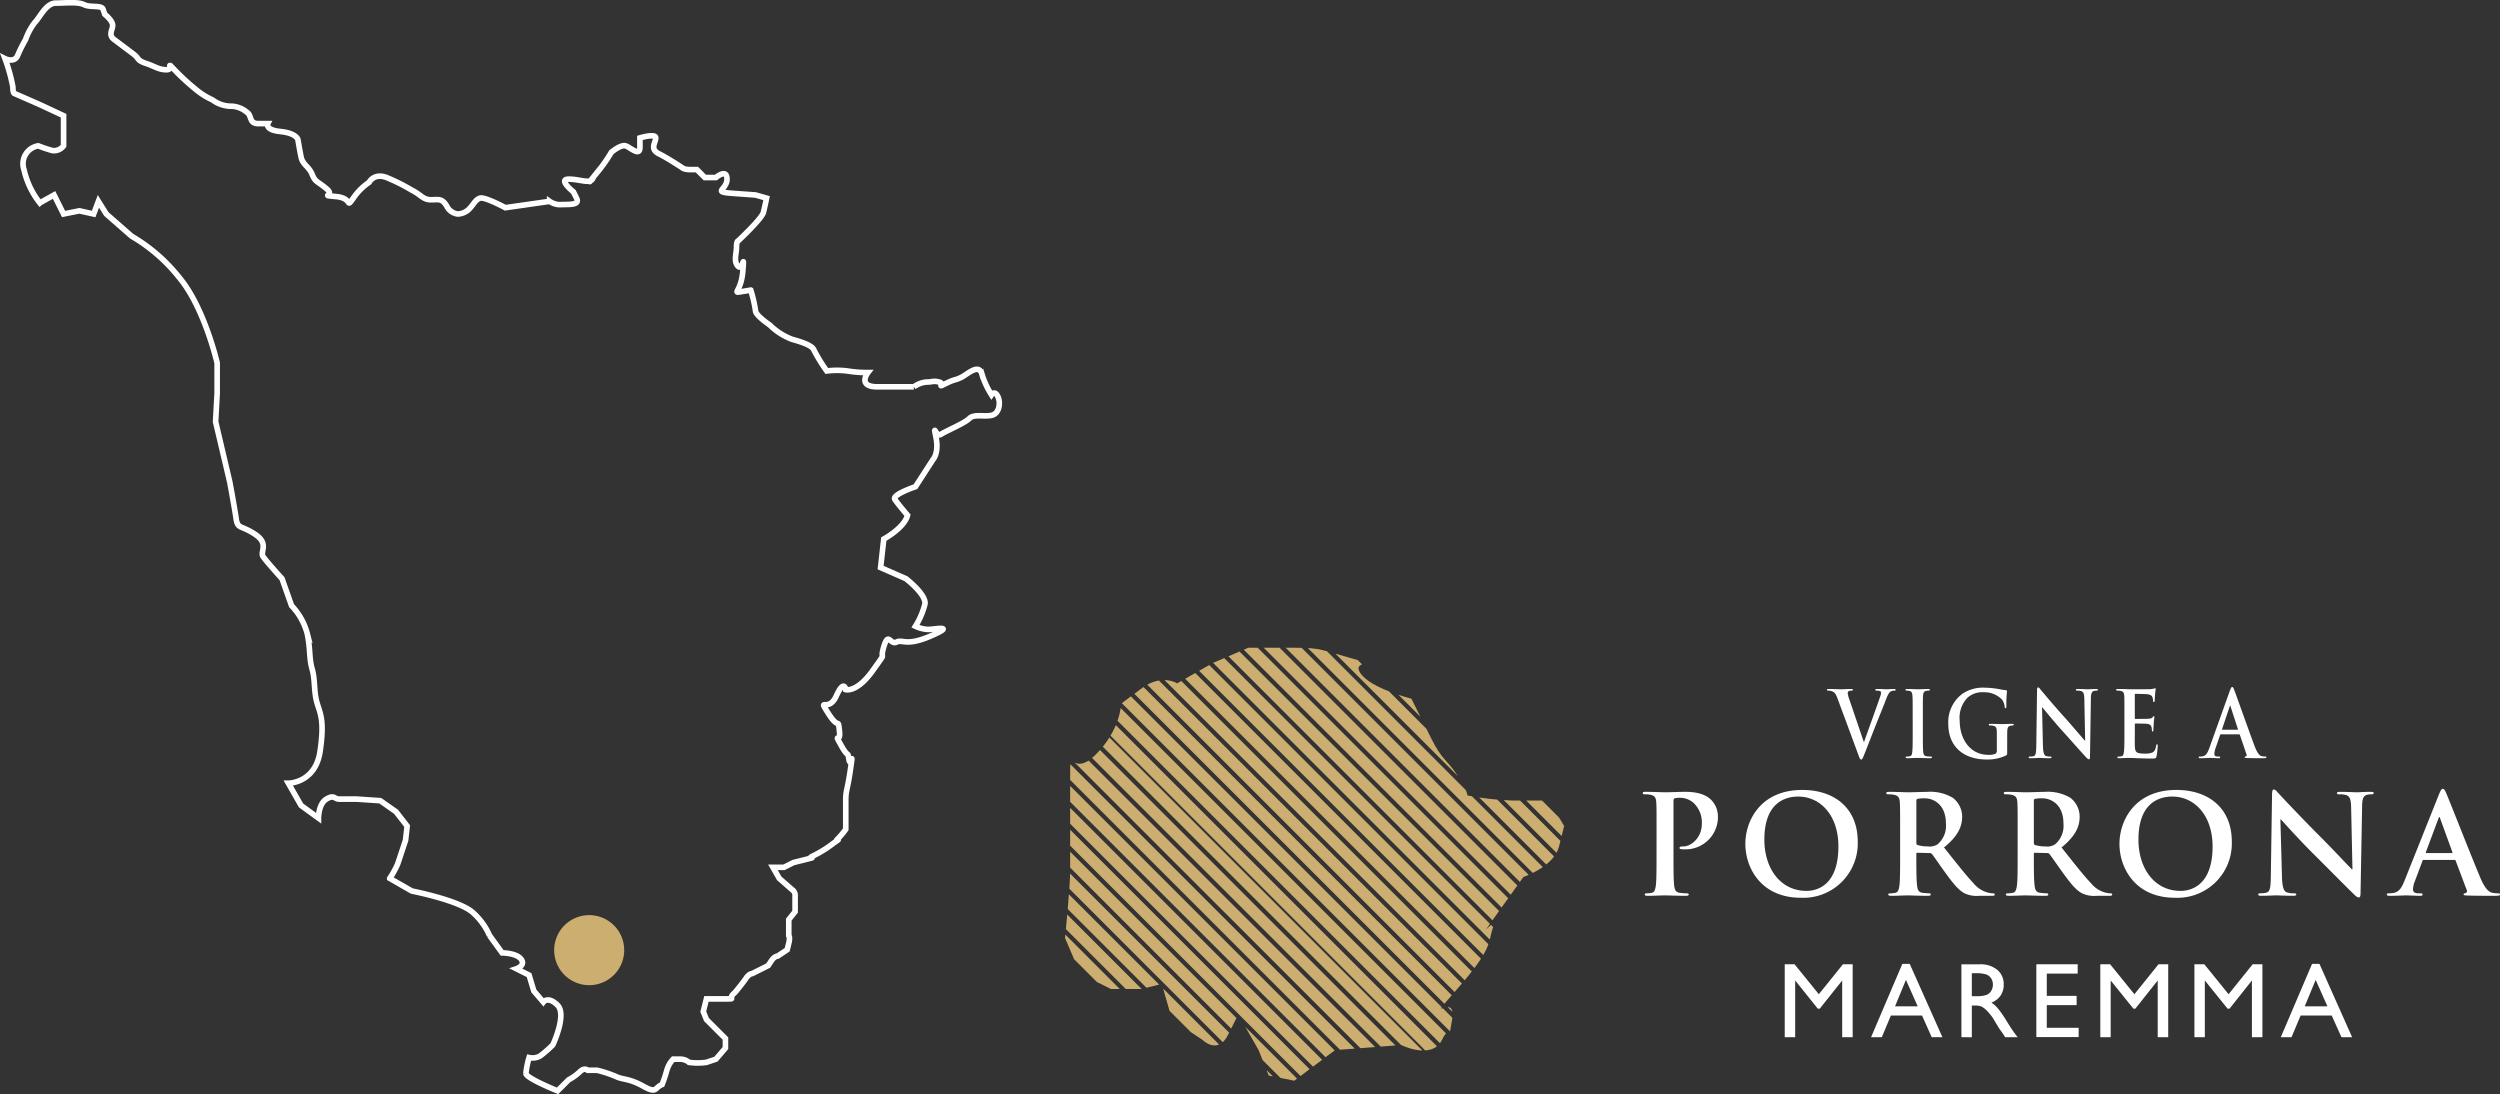 <svg xmlns="http://www.w3.org/2000/svg" xmlns:xlink="http://www.w3.org/1999/xlink" width="445.74" height="195.072" viewBox="0 0 445.74 195.072">
  <rect x="0" y="0" width="445.74" height="195.072" fill="#333333" stroke="none"/>
  <defs>
    <clipPath id="clip-path">
      <path id="Tracciato_3790" data-name="Tracciato 3790" d="M2495.476,394.87l-6.352,2.728-6.359,3.63s-2.722-1.814-6.359.911l-3.631,2.722s0,4.544-4.539,9.08c-2.034,2.039-3.16,1.7-3.779,1.365-.762-.414-.762-.829-.762,3.181v16.342c0,2.725-.911,11.808-.911,11.808l2.728,6.357,5.449,2.725h5.444l3.637-.907,1.815,6.354,5.447,3.635s2.725,2.723,4.543-.907l1.817-3.633,3.635,6.358,1.813,4.539,4.537.912,7.269-5.451,11.8-.914s5.448,2.729,7.264-.9c.826-1.649,1.088-1.426,1.214-1.2.15.268.1.538.6-2.436.423-2.542-.737-2.314-1.445-2.09-.815.259-1.038.517,2.351-3.357,6.358-7.265,5.451-8.173,6.358-10.9.378-1.134-.19-.69-.651-.248-.649.618-1.091,1.236,1.56-2.473l4.54-6.359s5.445-1.815,6.355-5.448l.908-3.637-2.722-4.536H2542.7a49.97,49.97,0,0,1-8.17-.911s0-.9-1.821-3.632-2.723-2.719-4.539-6.357-3.633-7.263-3.633-7.263-7.267-1.815-9.078-4.54,4.537-.908-1.82-2.725-5.45-1.819-11.8-1.819Z" transform="translate(-2462.783 -394.87)" fill="none"/>
    </clipPath>
  </defs>
  <g id="Raggruppa_5310" data-name="Raggruppa 5310" transform="translate(-239.111 -420.514)">
    <g id="Raggruppa_4833" data-name="Raggruppa 4833" transform="translate(-1005 -1071)">
      <g id="Raggruppa_5308" data-name="Raggruppa 5308" transform="translate(1434 1607)">
        <g id="Raggruppa_5307" data-name="Raggruppa 5307" transform="translate(0 0)">
          <g id="Raggruppa_5306" data-name="Raggruppa 5306" clip-path="url(#clip-path)">
            <line id="Linea_5420" data-name="Linea 5420" x1="64.254" y1="64.249" transform="translate(37.878 -18.509)" fill="#fff" stroke="#cdae71" stroke-miterlimit="10" stroke-width="2"/>
            <line id="Linea_5422" data-name="Linea 5422" x1="64.252" y1="64.257" transform="translate(35.923 -16.555)" fill="#fff" stroke="#cdae71" stroke-miterlimit="10" stroke-width="2"/>
            <line id="Linea_5424" data-name="Linea 5424" x1="64.257" y1="64.256" transform="translate(33.966 -14.601)" fill="#fff" stroke="#cdae71" stroke-miterlimit="10" stroke-width="2"/>
            <line id="Linea_5426" data-name="Linea 5426" x1="64.254" y1="64.254" transform="translate(32.012 -12.644)" fill="#fff" stroke="#cdae71" stroke-miterlimit="10" stroke-width="2"/>
            <line id="Linea_5428" data-name="Linea 5428" x1="64.252" y1="64.252" transform="translate(30.062 -10.691)" fill="#fff" stroke="#cdae71" stroke-miterlimit="10" stroke-width="2"/>
            <line id="Linea_5430" data-name="Linea 5430" x1="64.259" y1="64.254" transform="translate(28.103 -8.735)" fill="#fff" stroke="#cdae71" stroke-miterlimit="10" stroke-width="2"/>
            <line id="Linea_5432" data-name="Linea 5432" x1="64.254" y1="64.252" transform="translate(26.152 -6.781)" fill="#fff" stroke="#cdae71" stroke-miterlimit="10" stroke-width="2"/>
            <line id="Linea_5434" data-name="Linea 5434" x1="64.259" y1="64.254" transform="translate(24.194 -4.826)" fill="#fff" stroke="#cdae71" stroke-miterlimit="10" stroke-width="2"/>
            <line id="Linea_5436" data-name="Linea 5436" x1="64.253" y1="64.253" transform="translate(22.241 -2.872)" fill="#fff" stroke="#cdae71" stroke-miterlimit="10" stroke-width="2"/>
            <line id="Linea_5438" data-name="Linea 5438" x1="64.257" y1="64.257" transform="translate(20.284 -0.917)" fill="#fff" stroke="#cdae71" stroke-miterlimit="10" stroke-width="2"/>
            <line id="Linea_5440" data-name="Linea 5440" x1="64.252" y1="64.254" transform="translate(18.332 1.036)" fill="#fff" stroke="#cdae71" stroke-miterlimit="10" stroke-width="2"/>
            <line id="Linea_5442" data-name="Linea 5442" x1="64.256" y1="64.253" transform="translate(16.377 2.991)" fill="#fff" stroke="#cdae71" stroke-miterlimit="10" stroke-width="2"/>
            <line id="Linea_5444" data-name="Linea 5444" x1="64.254" y1="64.254" transform="translate(14.424 4.945)" fill="#fff" stroke="#cdae71" stroke-miterlimit="10" stroke-width="2"/>
            <line id="Linea_5446" data-name="Linea 5446" x1="64.254" y1="64.25" transform="translate(12.467 6.901)" fill="#fff" stroke="#cdae71" stroke-miterlimit="10" stroke-width="2"/>
            <line id="Linea_5448" data-name="Linea 5448" x1="64.256" y1="64.25" transform="translate(10.512 8.855)" fill="#fff" stroke="#cdae71" stroke-miterlimit="10" stroke-width="2"/>
            <line id="Linea_5450" data-name="Linea 5450" x1="64.252" y1="64.25" transform="translate(8.561 10.811)" fill="#fff" stroke="#cdae71" stroke-miterlimit="10" stroke-width="2"/>
            <line id="Linea_5452" data-name="Linea 5452" x1="64.256" y1="64.256" transform="translate(6.602 12.764)" fill="#fff" stroke="#cdae71" stroke-miterlimit="10" stroke-width="2"/>
            <line id="Linea_5454" data-name="Linea 5454" x1="64.252" y1="64.253" transform="translate(4.933 14.437)" fill="#fff" stroke="#cdae71" stroke-miterlimit="10" stroke-width="2"/>
            <line id="Linea_5456" data-name="Linea 5456" x1="64.256" y1="64.259" transform="translate(2.975 16.391)" fill="#fff" stroke="#cdae71" stroke-miterlimit="10" stroke-width="2"/>
            <line id="Linea_5458" data-name="Linea 5458" x1="64.256" y1="64.252" transform="translate(1.021 18.348)" fill="#fff" stroke="#cdae71" stroke-miterlimit="10" stroke-width="2"/>
            <line id="Linea_5460" data-name="Linea 5460" x1="64.256" y1="64.256" transform="translate(-0.934 20.303)" fill="#fff" stroke="#cdae71" stroke-miterlimit="10" stroke-width="2"/>
            <line id="Linea_5462" data-name="Linea 5462" x1="64.252" y1="64.25" transform="translate(-2.885 22.258)" fill="#fff" stroke="#cdae71" stroke-miterlimit="10" stroke-width="2"/>
            <line id="Linea_5464" data-name="Linea 5464" x1="64.256" y1="64.256" transform="translate(-4.845 24.211)" fill="#fff" stroke="#cdae71" stroke-miterlimit="10" stroke-width="2"/>
            <line id="Linea_5466" data-name="Linea 5466" x1="64.253" y1="64.257" transform="translate(-6.797 26.163)" fill="#fff" stroke="#cdae71" stroke-miterlimit="10" stroke-width="2"/>
            <line id="Linea_5468" data-name="Linea 5468" x1="64.252" y1="64.256" transform="translate(-8.753 28.117)" fill="#fff" stroke="#cdae71" stroke-miterlimit="10" stroke-width="2"/>
            <line id="Linea_5470" data-name="Linea 5470" x1="64.253" y1="64.253" transform="translate(-10.707 30.075)" fill="#fff" stroke="#cdae71" stroke-miterlimit="10" stroke-width="2"/>
            <line id="Linea_5472" data-name="Linea 5472" x1="64.254" y1="64.25" transform="translate(-12.659 32.032)" fill="#fff" stroke="#cdae71" stroke-miterlimit="10" stroke-width="2"/>
            <line id="Linea_5474" data-name="Linea 5474" x1="64.252" y1="64.253" transform="translate(-14.617 33.984)" fill="#fff" stroke="#cdae71" stroke-miterlimit="10" stroke-width="2"/>
            <line id="Linea_5476" data-name="Linea 5476" x1="64.252" y1="64.254" transform="translate(-16.567 35.937)" fill="#fff" stroke="#cdae71" stroke-miterlimit="10" stroke-width="2"/>
          </g>
        </g>
      </g>
    </g>
    <g id="Raggruppa_4834" data-name="Raggruppa 4834" transform="translate(-2005.896 128.411)">
      <path id="Tracciato_3792" data-name="Tracciato 3792" d="M2552.354,416.329c-.334-.9-.582-1.074-1.1-1.246a2.317,2.317,0,0,0-.581-.06c-.13,0-.177-.055-.177-.151,0-.13.169-.146.381-.146.782,0,1.619.055,2.133.055.365,0,1.068-.055,1.8-.055.175,0,.326.034.326.146s-.078.151-.214.151a.97.97,0,0,0-.571.112.425.425,0,0,0-.143.352,5.607,5.607,0,0,0,.339,1.249l2.52,7.414h.063c.625-1.8,2.537-7.055,2.883-8.126a1.923,1.923,0,0,0,.138-.612.322.322,0,0,0-.19-.313,1.87,1.87,0,0,0-.589-.076c-.133,0-.248-.021-.248-.128,0-.136.126-.169.4-.169.738,0,1.353.055,1.541.055.25,0,.938-.055,1.385-.055.19,0,.31.034.31.146s-.091.151-.245.151a1.184,1.184,0,0,0-.717.2c-.193.143-.4.42-.809,1.47-.565,1.528-.962,2.411-1.755,4.424-.943,2.385-1.629,4.171-1.955,4.985-.381.938-.469,1.2-.676,1.2-.19,0-.276-.227-.555-.993Z" transform="translate(20.241 0.22)" fill="#fff"/>
      <path id="Tracciato_3793" data-name="Tracciato 3793" d="M2557.154,419.465c0-2.492,0-2.948-.042-3.465-.016-.55-.159-.829-.49-.918a2.056,2.056,0,0,0-.527-.065c-.144,0-.229-.029-.229-.162,0-.094.114-.13.349-.13.552,0,1.484.052,1.9.052.365,0,1.233-.052,1.794-.052.193,0,.307.036.307.13,0,.133-.086.162-.232.162a2.169,2.169,0,0,0-.444.055c-.393.081-.51.355-.541.928-.032.516-.032.972-.032,3.465v2.873c0,1.58,0,2.868.063,3.569.038.446.146.743.581.808a5.369,5.369,0,0,0,.748.06c.169,0,.24.047.24.13,0,.109-.122.164-.281.164-.97,0-1.9-.055-2.281-.055-.338,0-1.27.055-1.843.055-.2,0-.3-.055-.3-.164,0-.083.063-.13.229-.13a2.159,2.159,0,0,0,.535-.06c.3-.065.381-.349.427-.826.073-.683.073-1.971.073-3.551Z" transform="translate(28.877 0.22)" fill="#fff"/>
      <path id="Tracciato_3794" data-name="Tracciato 3794" d="M2569.295,426.122c0,.443-.016.477-.188.589a7.558,7.558,0,0,1-3.535.727c-3.59,0-6.779-1.893-6.779-6.4a6.31,6.31,0,0,1,2.55-5.339,6.551,6.551,0,0,1,3.947-1.064,15.466,15.466,0,0,1,2.594.263,9.842,9.842,0,0,0,1.163.182c.177.013.214.078.214.19a23.046,23.046,0,0,0-.109,2.683c0,.258-.045.344-.156.344s-.133-.086-.146-.219a2.529,2.529,0,0,0-.506-1.356,4.4,4.4,0,0,0-3.266-1.275,3.932,3.932,0,0,0-2.9,1.017,5.12,5.12,0,0,0-1.351,4c0,3.519,2,6.145,5.1,6.145a2.953,2.953,0,0,0,1.249-.18.613.613,0,0,0,.276-.613v-1.533c0-.819,0-1.436-.01-1.924-.018-.563-.146-.819-.641-.931a2.251,2.251,0,0,0-.563-.05c-.136,0-.224-.036-.224-.133,0-.133.1-.162.31-.162.769,0,1.684.047,2.13.047s1.233-.047,1.708-.047c.2,0,.3.029.3.162,0,.1-.089.133-.188.133a1.654,1.654,0,0,0-.4.05c-.4.083-.537.357-.561.931-.015.488-.015,1.142-.015,1.958Z" transform="translate(33.583 0.079)" fill="#fff"/>
      <path id="Tracciato_3795" data-name="Tracciato 3795" d="M2566.835,425.018c.039,1.277.221,1.7.511,1.814a2.052,2.052,0,0,0,.761.112c.17,0,.255.037.255.133,0,.133-.133.164-.342.164-.946,0-1.538-.055-1.814-.055-.131,0-.83.055-1.583.055-.2,0-.331-.021-.331-.164,0-.1.091-.133.237-.133a2.467,2.467,0,0,0,.665-.073c.381-.133.433-.6.459-2.031l.13-9.669c0-.321.034-.553.193-.553s.29.211.537.506c.174.216,2.4,2.878,4.546,5.235,1,1.121,2.978,3.473,3.225,3.728h.079l-.144-7.336c-.021-.988-.151-1.3-.506-1.457a2.026,2.026,0,0,0-.774-.1c-.18,0-.232-.05-.232-.149,0-.13.156-.146.375-.146.761,0,1.465.052,1.773.052.164,0,.725-.052,1.434-.052.2,0,.345.016.345.146,0,.1-.089.149-.269.149a1.283,1.283,0,0,0-.438.055c-.407.125-.529.464-.544,1.379l-.156,10.31c0,.36-.06.5-.191.5-.156,0-.334-.182-.506-.36-.915-.98-2.792-3.123-4.314-4.8-1.6-1.773-3.232-3.809-3.5-4.119h-.041Z" transform="translate(42.419 0.048)" fill="#fff"/>
      <path id="Tracciato_3796" data-name="Tracciato 3796" d="M2571.754,419.544c0-2.492,0-2.948-.028-3.465-.031-.55-.146-.821-.639-.928a2.5,2.5,0,0,0-.571-.055c-.159,0-.243-.029-.243-.146s.11-.146.324-.146c.4,0,.819.013,1.187.013.381.023.717.039.923.039.471,0,3.383,0,3.668-.016a5.926,5.926,0,0,0,.628-.1,1.307,1.307,0,0,1,.235-.063c.078,0,.093.063.093.141a8.689,8.689,0,0,0-.117,1.071c-.019.162-.052.881-.076,1.077-.018.081-.042.175-.138.175s-.141-.089-.141-.232a1.942,1.942,0,0,0-.092-.584c-.1-.294-.248-.49-.988-.594-.242-.023-1.788-.057-2.074-.057-.071,0-.1.047-.1.162v4.137c0,.107.015.169.1.169.32,0,2.015,0,2.343-.029.354-.034.573-.078.707-.245.1-.122.162-.206.245-.206.052,0,.1.023.1.136,0,.094-.067.344-.119,1.184-.018.318-.06.98-.06,1.1s0,.3-.13.3c-.1,0-.131-.06-.131-.148a4.7,4.7,0,0,0-.067-.587c-.068-.321-.266-.574-.813-.633-.282-.031-1.734-.05-2.088-.05-.068,0-.083.063-.083.164v1.29c0,.553-.016,2.054,0,2.529.031,1.129.255,1.379,1.754,1.379a3.274,3.274,0,0,0,1.384-.2c.378-.2.556-.534.665-1.21.023-.183.052-.245.159-.245s.117.133.117.289a13.383,13.383,0,0,1-.2,1.822c-.1.425-.24.425-.792.425-1.093,0-1.909-.036-2.534-.055s-1.084-.055-1.528-.055c-.162,0-.49,0-.834.023-.329,0-.719.031-1.009.031-.193,0-.3-.055-.3-.164,0-.083.06-.13.237-.13a2.173,2.173,0,0,0,.529-.06c.295-.065.363-.422.425-.9.073-.691.073-1.968.073-3.48Z" transform="translate(52.029 0.141)" fill="#fff"/>
      <path id="Tracciato_3797" data-name="Tracciato 3797" d="M2579.855,423.03c-.073,0-.1.034-.132.133l-.8,2.338a3.489,3.489,0,0,0-.219.993c0,.292.133.5.59.5h.219c.181,0,.224.037.224.133,0,.13-.091.164-.248.164-.467,0-1.108-.052-1.554-.052-.175,0-.97.052-1.734.052-.2,0-.281-.034-.281-.164,0-.1.065-.133.177-.133a4.2,4.2,0,0,0,.451-.026c.676-.094.957-.652,1.257-1.465l3.67-10.261c.18-.472.266-.652.406-.652s.232.141.365.524c.359.894,2.711,7.563,3.644,10.034.561,1.475.98,1.708,1.3,1.786a2.783,2.783,0,0,0,.612.06c.125,0,.188.021.188.133,0,.13-.126.164-.667.164s-1.6,0-2.777-.034c-.261-.018-.441-.018-.441-.13,0-.1.06-.133.207-.143a.274.274,0,0,0,.129-.375l-1.176-3.454c-.026-.089-.062-.123-.141-.123Zm2.991-.816a.066.066,0,0,0,.067-.1l-1.313-4.033c-.016-.065-.026-.151-.071-.151s-.081.086-.091.151l-1.351,4.015c-.019.063,0,.117.065.117Z" transform="translate(61.11 0)" fill="#fff"/>
      <path id="Tracciato_3798" data-name="Tracciato 3798" d="M2540.365,428.874c0-3.733,0-4.414-.05-5.191-.047-.842-.237-1.233-1.042-1.405a5.133,5.133,0,0,0-.965-.076c-.266,0-.412-.047-.412-.216s.167-.227.537-.227c1.3,0,2.847.081,3.53.081,1.009,0,2.425-.081,3.551-.081,3.068,0,4.17,1.04,4.562,1.405a4.249,4.249,0,0,1,1.23,2.922,5.767,5.767,0,0,1-6.035,5.923,3.231,3.231,0,0,1-.522-.029c-.117-.016-.289-.044-.289-.216,0-.193.172-.271.691-.271,1.372,0,3.287-1.541,3.287-4.038a4.773,4.773,0,0,0-1.444-3.689,3.656,3.656,0,0,0-2.464-.946,3.338,3.338,0,0,0-.947.1c-.119.042-.2.193-.2.469v9.8c0,2.258,0,4.2.117,5.248.083.683.228,1.225.96,1.324a11.242,11.242,0,0,0,1.257.094c.261,0,.388.073.388.2,0,.169-.2.245-.469.245-1.611,0-3.151-.076-3.8-.076-.56,0-2.112.076-3.087.076-.321,0-.49-.076-.49-.245,0-.128.094-.2.388-.2a4.306,4.306,0,0,0,.884-.094c.493-.1.616-.641.709-1.35.12-1.022.12-2.964.12-5.222Z" transform="translate(0 11.524)" fill="#fff"/>
      <path id="Tracciato_3799" data-name="Tracciato 3799" d="M2544.916,431.245c0-4.195,2.773-9.614,10.123-9.614,6.106,0,9.912,3.558,9.912,9.163a9.7,9.7,0,0,1-10.152,10.058c-7.034,0-9.883-5.274-9.883-9.607m16.591.456c0-5.477-3.154-8.89-7.172-8.89-2.821,0-6.032,1.564-6.032,7.672,0,5.094,2.821,9.145,7.528,9.145,1.718,0,5.675-.842,5.675-7.928" transform="translate(11.281 11.316)" fill="#fff"/>
      <path id="Tracciato_3800" data-name="Tracciato 3800" d="M2557.024,428.874c0-3.733,0-4.416-.052-5.191-.041-.844-.24-1.233-1.045-1.4a4.845,4.845,0,0,0-.963-.078c-.268,0-.411-.05-.411-.216s.172-.227.537-.227c1.3,0,2.842.081,3.36.081.829,0,2.693-.081,3.454-.081a7.883,7.883,0,0,1,4.515,1.061,4.263,4.263,0,0,1,1.666,3.36c0,1.8-.761,3.48-3.238,5.493,2.183,2.74,3.877,4.922,5.323,6.45a4.853,4.853,0,0,0,2.737,1.655,3.426,3.426,0,0,0,.686.076c.2,0,.3.07.3.2,0,.193-.165.245-.462.245h-2.338a5.023,5.023,0,0,1-2.617-.467c-1.051-.573-1.984-1.71-3.36-3.611-.983-1.343-2.1-3-2.427-3.384a.512.512,0,0,0-.438-.164l-2.135-.052c-.123,0-.2.052-.2.193v.352c0,2.276,0,4.218.125,5.243.071.706.221,1.254.954,1.35.365.042.908.094,1.2.094.2,0,.294.07.294.2,0,.169-.159.245-.49.245-1.413,0-3.235-.076-3.6-.076-.464,0-2.01.076-2.988.076-.318,0-.5-.076-.5-.245,0-.13.1-.2.4-.2a4.369,4.369,0,0,0,.878-.094c.5-.1.62-.644.717-1.35.12-1.025.12-2.967.12-5.227Zm2.894,1.937c0,.271.046.37.229.438a6.428,6.428,0,0,0,1.851.245,2.456,2.456,0,0,0,1.741-.412,4.322,4.322,0,0,0,1.45-3.671c0-3.488-2.3-4.494-3.749-4.494a5.84,5.84,0,0,0-1.293.094c-.182.052-.229.151-.229.349Z" transform="translate(26.767 11.524)" fill="#fff"/>
      <path id="Tracciato_3801" data-name="Tracciato 3801" d="M2565.065,428.874c0-3.733,0-4.416-.05-5.191-.05-.844-.245-1.233-1.051-1.4a4.776,4.776,0,0,0-.957-.078c-.271,0-.419-.05-.419-.216s.175-.227.537-.227c1.3,0,2.849.081,3.363.081.836,0,2.7-.081,3.451-.081a7.909,7.909,0,0,1,4.523,1.061,4.26,4.26,0,0,1,1.658,3.36c0,1.8-.759,3.48-3.233,5.493,2.179,2.74,3.874,4.922,5.321,6.45a4.842,4.842,0,0,0,2.745,1.655,3.322,3.322,0,0,0,.683.076c.193,0,.29.07.29.2,0,.193-.164.245-.461.245h-2.333a5.04,5.04,0,0,1-2.623-.467c-1.048-.573-1.984-1.71-3.36-3.611-.972-1.343-2.1-3-2.424-3.384a.51.51,0,0,0-.436-.164l-2.135-.052c-.123,0-.2.052-.2.193v.352c0,2.276,0,4.218.128,5.243.073.706.224,1.254.959,1.35.362.042.9.094,1.2.094.193,0,.284.07.284.2,0,.169-.159.245-.482.245-1.418,0-3.24-.076-3.611-.076-.459,0-2.01.076-2.988.076-.321,0-.485-.076-.485-.245,0-.13.1-.2.389-.2a4.442,4.442,0,0,0,.878-.094c.5-.1.618-.644.717-1.35.12-1.025.12-2.967.12-5.227Zm2.888,1.937c0,.271.05.37.23.438a6.453,6.453,0,0,0,1.861.245,2.482,2.482,0,0,0,1.744-.412,4.35,4.35,0,0,0,1.445-3.671c0-3.488-2.3-4.494-3.755-4.494a5.9,5.9,0,0,0-1.295.094c-.18.052-.23.151-.23.349Z" transform="translate(39.681 11.524)" fill="#fff"/>
      <path id="Tracciato_3802" data-name="Tracciato 3802" d="M2570.5,431.245c0-4.195,2.769-9.614,10.123-9.614,6.105,0,9.906,3.558,9.906,9.163a9.7,9.7,0,0,1-10.154,10.058c-7.036,0-9.875-5.274-9.875-9.607m16.6.456c0-5.477-3.168-8.89-7.187-8.89-2.816,0-6.03,1.564-6.03,7.672,0,5.094,2.818,9.145,7.521,9.145,1.718,0,5.7-.842,5.7-7.928" transform="translate(52.4 11.316)" fill="#fff"/>
      <path id="Tracciato_3803" data-name="Tracciato 3803" d="M2584.228,437.222c.055,1.916.368,2.555.861,2.719a3.735,3.735,0,0,0,1.27.169c.276,0,.417.055.417.2,0,.2-.216.24-.558.24-1.6,0-2.575-.073-3.042-.073-.219,0-1.376.073-2.656.073-.308,0-.527-.023-.527-.24,0-.149.146-.2.381-.2a4.019,4.019,0,0,0,1.1-.122c.644-.2.74-.9.766-3.037l.219-14.513c0-.482.076-.839.313-.839.281,0,.5.326.92.766.284.326,4.02,4.309,7.594,7.878,1.671,1.661,4.982,5.2,5.394,5.581h.114l-.237-11c-.026-1.5-.24-1.963-.834-2.213a4.053,4.053,0,0,0-1.3-.146c-.3,0-.4-.07-.4-.216,0-.2.276-.227.641-.227,1.273,0,2.45.078,2.967.078.268,0,1.2-.078,2.4-.078.316,0,.558.029.558.227,0,.146-.141.216-.438.216a2.706,2.706,0,0,0-.738.073c-.686.2-.881.714-.9,2.08l-.277,15.475c0,.537-.093.756-.308.756-.284,0-.576-.266-.839-.534-1.543-1.478-4.684-4.685-7.239-7.214-2.659-2.646-5.386-5.709-5.83-6.176h-.075Z" transform="translate(67.647 11.265)" fill="#fff"/>
      <path id="Tracciato_3804" data-name="Tracciato 3804" d="M2595.364,434.23c-.13,0-.177.05-.227.2l-1.319,3.512a4.628,4.628,0,0,0-.368,1.489c0,.441.219.756.978.756h.37c.292,0,.363.055.363.2,0,.2-.144.242-.4.242-.8,0-1.849-.073-2.607-.073-.262,0-1.616.073-2.891.073-.323,0-.472-.047-.472-.242,0-.149.1-.2.3-.2a6.453,6.453,0,0,0,.761-.047c1.121-.141,1.593-.975,2.088-2.2l6.147-15.4c.295-.7.443-.98.68-.98s.376.216.616.782c.589,1.35,4.51,11.356,6.082,15.079.93,2.2,1.642,2.55,2.156,2.672a5.21,5.21,0,0,0,1.03.094c.193,0,.321.031.321.2,0,.2-.219.242-1.126.242-.878,0-2.677,0-4.638-.047-.436-.026-.735-.026-.735-.2,0-.149.1-.2.344-.222a.4.4,0,0,0,.217-.571l-1.96-5.188a.23.23,0,0,0-.243-.175Zm4.993-1.228c.127,0,.156-.07.127-.143l-2.2-6.059c-.031-.094-.06-.222-.127-.222s-.13.128-.146.222l-2.262,6.035c-.019.1,0,.167.1.167Z" transform="translate(81.78 11.194)" fill="#fff"/>
      <path id="Tracciato_3805" data-name="Tracciato 3805" d="M2557.983,433.554h1.739v13h-1.869V436.44l-4,5.031h-.349l-4.035-5.031v10.115h-1.862v-13h1.755l4.324,5.339Z" transform="translate(15.61 30.476)" fill="#fff"/>
      <path id="Tracciato_3806" data-name="Tracciato 3806" d="M2559.091,433.525h1.311l5.832,13.076h-1.908l-1.725-3.858h-5.558l-1.614,3.858h-1.914Zm2.734,7.573-2.093-4.713-1.945,4.713Z" transform="translate(25.098 30.429)" fill="#fff"/>
      <path id="Tracciato_3807" data-name="Tracciato 3807" d="M2559.693,446.556v-13h3.253a4.7,4.7,0,0,1,3.131.978,3.287,3.287,0,0,1,1.157,2.646,3.364,3.364,0,0,1-.562,1.958,3.435,3.435,0,0,1-1.629,1.246,5.749,5.749,0,0,1,1.217,1.111,21.686,21.686,0,0,1,1.672,2.471c.459.733.821,1.288,1.092,1.663l.688.928H2567.5l-.568-.86c-.021-.023-.057-.081-.115-.156l-.362-.5-.577-.949-.617-1.03a11.455,11.455,0,0,0-1.061-1.272,4.1,4.1,0,0,0-.871-.675,2.891,2.891,0,0,0-1.29-.206h-.49v5.652Zm2.419-11.416h-.563v4.1h.711a5.276,5.276,0,0,0,1.94-.237,1.784,1.784,0,0,0,.819-.738,2.126,2.126,0,0,0,.286-1.105,2.016,2.016,0,0,0-.318-1.108,1.746,1.746,0,0,0-.923-.707,6.562,6.562,0,0,0-1.953-.2" transform="translate(35.027 30.478)" fill="#fff"/>
      <path id="Tracciato_3808" data-name="Tracciato 3808" d="M2564.818,433.554h7.372v1.661h-5.51v3.97H2572v1.655h-5.32v4.038h5.683v1.658h-7.544Z" transform="translate(43.261 30.476)" fill="#fff"/>
      <path id="Tracciato_3809" data-name="Tracciato 3809" d="M2579.565,433.554h1.734v13h-1.872V436.44l-3.989,5.031h-.346l-4.052-5.031v10.115h-1.849v-13h1.752l4.325,5.339Z" transform="translate(50.292 30.476)" fill="#fff"/>
      <path id="Tracciato_3810" data-name="Tracciato 3810" d="M2586.012,433.554h1.739v13h-1.872V436.44l-3.994,5.031h-.349l-4.051-5.031v10.115h-1.856v-13h1.765l4.325,5.339Z" transform="translate(60.635 30.476)" fill="#fff"/>
      <path id="Tracciato_3811" data-name="Tracciato 3811" d="M2587.112,433.525h1.314l5.827,13.076h-1.9l-1.737-3.858h-5.548l-1.621,3.858h-1.909Zm2.74,7.573-2.1-4.713-1.948,4.713Z" transform="translate(70.128 30.429)" fill="#fff"/>
    </g>
    <g id="Raggruppa_5309" data-name="Raggruppa 5309" transform="translate(-623 -6528)">
      <g id="Raggruppa_4213" data-name="Raggruppa 4213" transform="translate(863 6949)">
        <path id="Tracciato_2143" data-name="Tracciato 2143" d="M113.356,902.14v-5.371l-4.235-1.979-4.518-1.978s-.282,0-.282-1.131a30.076,30.076,0,0,0-1.411-5.089s1.693.848,2.259-.566a26.457,26.457,0,0,1,1.411-2.827,11,11,0,0,1,1.694-3.11c.847-.847,1.976-3.392,3.671-3.392s3.952-.283,5.082.282,3.105,0,3.387.848l.282.849s1.412,1.13,1.412,1.978-.847,1.7.282,2.544l3.389,2.544c1.13.848.564,1.131,2.259,1.7s2.259,1.131,3.67,1.131-.284-1.7,1.412,0a39.957,39.957,0,0,0,3.67,3.393,12.933,12.933,0,0,0,3.105,1.979A5.606,5.606,0,0,0,143,895.073a4.511,4.511,0,0,1,3.1,1.13c.848.565.282,1.979,1.978,1.979h1.692s-.564,1.13,2.259,1.413,3.105,1.413,3.105,1.413.283,1.7.565,3.11,1.412,1.7,1.976,3.109.847,1.131,2.541,2.545-1.411,1.131,1.694,1.412,1.695,2.262,3.107.284a10.733,10.733,0,0,1,2.822-2.827s.848-1.7,3.106-.848a33.515,33.515,0,0,1,4.517,2.261c1.693.848,1.976,1.7,3.389,1.7s1.976-.283,2.823,1.131a2.531,2.531,0,0,0,1.976,1.413,3.051,3.051,0,0,0,1.976-.848c.847-.848,1.13-1.7,1.978-1.979s4.517,1.7,4.517,1.7l7.9-1.131a3.291,3.291,0,0,0,2.258.566c1.694,0,3.106,0,2.541-1.131l-.563-1.131s-2.824-2.262-.847-2.262,3.671.848,4.235,0-1.695,1.979.563-.848a27.75,27.75,0,0,0,2.825-3.958s1.694-1.413,2.541-1.131,2.541,1.979,2.541.283v-1.7s2.823-.849,2.823,0-1.128,1.979.564,2.826,4.236,2.545,4.236,2.545.282.282,1.411.282h1.13l1.411,1.414h1.978s1.974-1.7,1.974.282-2.822,2.262,1.13,2.545l3.953.282,1.976.565s-.282,1.414-.564,2.545-4.518,5.088-4.518,5.088-.282,0-.282,1.13-.565,2.546.282,3.393,1.129-2.827.847.848-1.977,3.958-.281,3.675l1.693-.282a24.234,24.234,0,0,1,.848,3.675c0,.848,2.539,2.545,2.539,2.545a11.309,11.309,0,0,0,3.955,2.543c1.975.565,3.669,1.131,3.951,1.979a29.81,29.81,0,0,0,2.258,3.675,15.1,15.1,0,0,1,3.671,0,21.88,21.88,0,0,0,3.67.283s-1.975,2.544,1.695,2.544h6.493a4.448,4.448,0,0,1,2.258-.849c1.13,0,1.13-.281,2.259,0s-.564,1.131,1.13.284,1.694-.565,2.823-1.131,3.106-2.544,3.671-.565a14.927,14.927,0,0,0,1.695,3.675s.564-.848,1.129.283.283,3.109-1.129,3.392-3.107-.283-3.953.565-4.235,2.261-5.082,2.828-1.411-2.262-.848.565-.564,3.958-.564,3.958l-3.105,4.806s-4.235,1.413-3.67,2.262,2.257,2.827,2.257,2.827c-.563,2.262-4.234,4.241-4.234,4.241l-.564,5.088,4.515,1.979s3.671,2.827,3.388,4.524a13.893,13.893,0,0,1-1.692,3.958,5.828,5.828,0,0,0,2.258.566c1.128,0,5.082-.848.564,1.131s-5.082.566-6.211,1.13-1.412-1.979-2.259.848.847.283-1.976,4.241-4.8,3.392-4.8,3.392-.283-1.979-1.694,1.131-3.389,0-1.411,3.11,1.693.565,1.975,3.108-1.129,0,.282,2.545,1.13.848,1.412,2.544.847-2.262.282,1.7-.847,3.675-.847,5.654v5.089a12.45,12.45,0,0,1-1.411,1.7c-.847.848,1.128-.566-.847.848a21.418,21.418,0,0,1-3.671,2.261c-1.129.566,1.13,0-1.129.566l-2.26.565-1.693.849h-1.975l1.129,1.978,2.26,1.978a1.226,1.226,0,0,1,.564,1.131v2.826l-1.13,1.414v2.827s.283.283,0,1.413l-.281,1.132-1.694,1.129s-.566,0-1.13.85l-.565.847-2.823,1.414s-.565,0-1.13.848-1.975,2.545-1.975,2.545c-1.414,1.132.281,1.132-1.414,1.132h-3.668l-.566,2.259.566,1.414,3.388,3.393v1.7l-1.693,1.978s-.848.285-1.694.567a10.983,10.983,0,0,1-3.107,0,2.464,2.464,0,0,0-1.693-.567h-1.129a4.824,4.824,0,0,0-1.13,1.982,24.115,24.115,0,0,1-.847,2.542c-1.411.566-.847,1.7-3.388.282s-3.67-1.131-4.8-1.7a22.162,22.162,0,0,0-3.388-1.128h-1.694s-.565-.567-1.411.28a8.686,8.686,0,0,1-1.976,1.413l-1.977,1.979s-5.646-2.26-5.646-3.109a15.966,15.966,0,0,1,.565-2.828,2.77,2.77,0,0,0,1.976-.281,21.232,21.232,0,0,0,2.258-1.979s2.541-5.372.847-7.069-2.541-.564-2.541-.564l-1.694-1.98-.847-2.826-2.259-1.131s1.694-.565.847-1.7-3.388-1.131-3.388-1.131l-2.258-3.11a11.63,11.63,0,0,0-2.825-3.957c-2.258-2.262-11.011-3.958-11.011-3.958l-3.952-2.261a16.312,16.312,0,0,0,1.411-2.545c.283-.848,1.412-4.24,1.412-4.24l.282-2.544-1.976-2.544-2.822-1.979-4.236-.283h-3.105c-.847,0-.847-.849-2.259,0s-1.411,3.392-1.411,3.392l-3.106-2.262-2.259-3.957s4.8,0,5.648-5.655,0-6.784-.565-8.763-.281-3.958-.847-5.937-.282-3.392-.847-6.219a11.452,11.452,0,0,0-2.822-5.089l-1.7-4.806s-2.822-3.109-3.387-3.958,1.129-2.262-1.413-3.958-3.1-.849-3.387-2.827-1.128-6.5-1.128-6.5L140.46,951.33l.281-5.088V940.87s-2.259-9.895-6.776-15.266a30.348,30.348,0,0,0-8.47-7.35l-4.518-3.957-1.411-2.262-.848,2.262-2.541-.566-2.823.566-1.694-3.393-2.541,1.414a14.8,14.8,0,0,1-2.824-5.937,3.241,3.241,0,0,1,2.541-4.24,23.836,23.836,0,0,0,2.541.849A2.122,2.122,0,0,0,113.356,902.14Z" transform="translate(-102.91 -876.627)" fill="none" stroke="#fff" stroke-width="1"/>
        <path id="Tracciato_2144" data-name="Tracciato 2144" d="M337.668,1251.572a6.243,6.243,0,1,1-6.239-6.237,6.24,6.24,0,0,1,6.239,6.237" transform="translate(-227.264 -1082.655)" fill="#ccae71"/>
      </g>
    </g>
  </g>
</svg>
